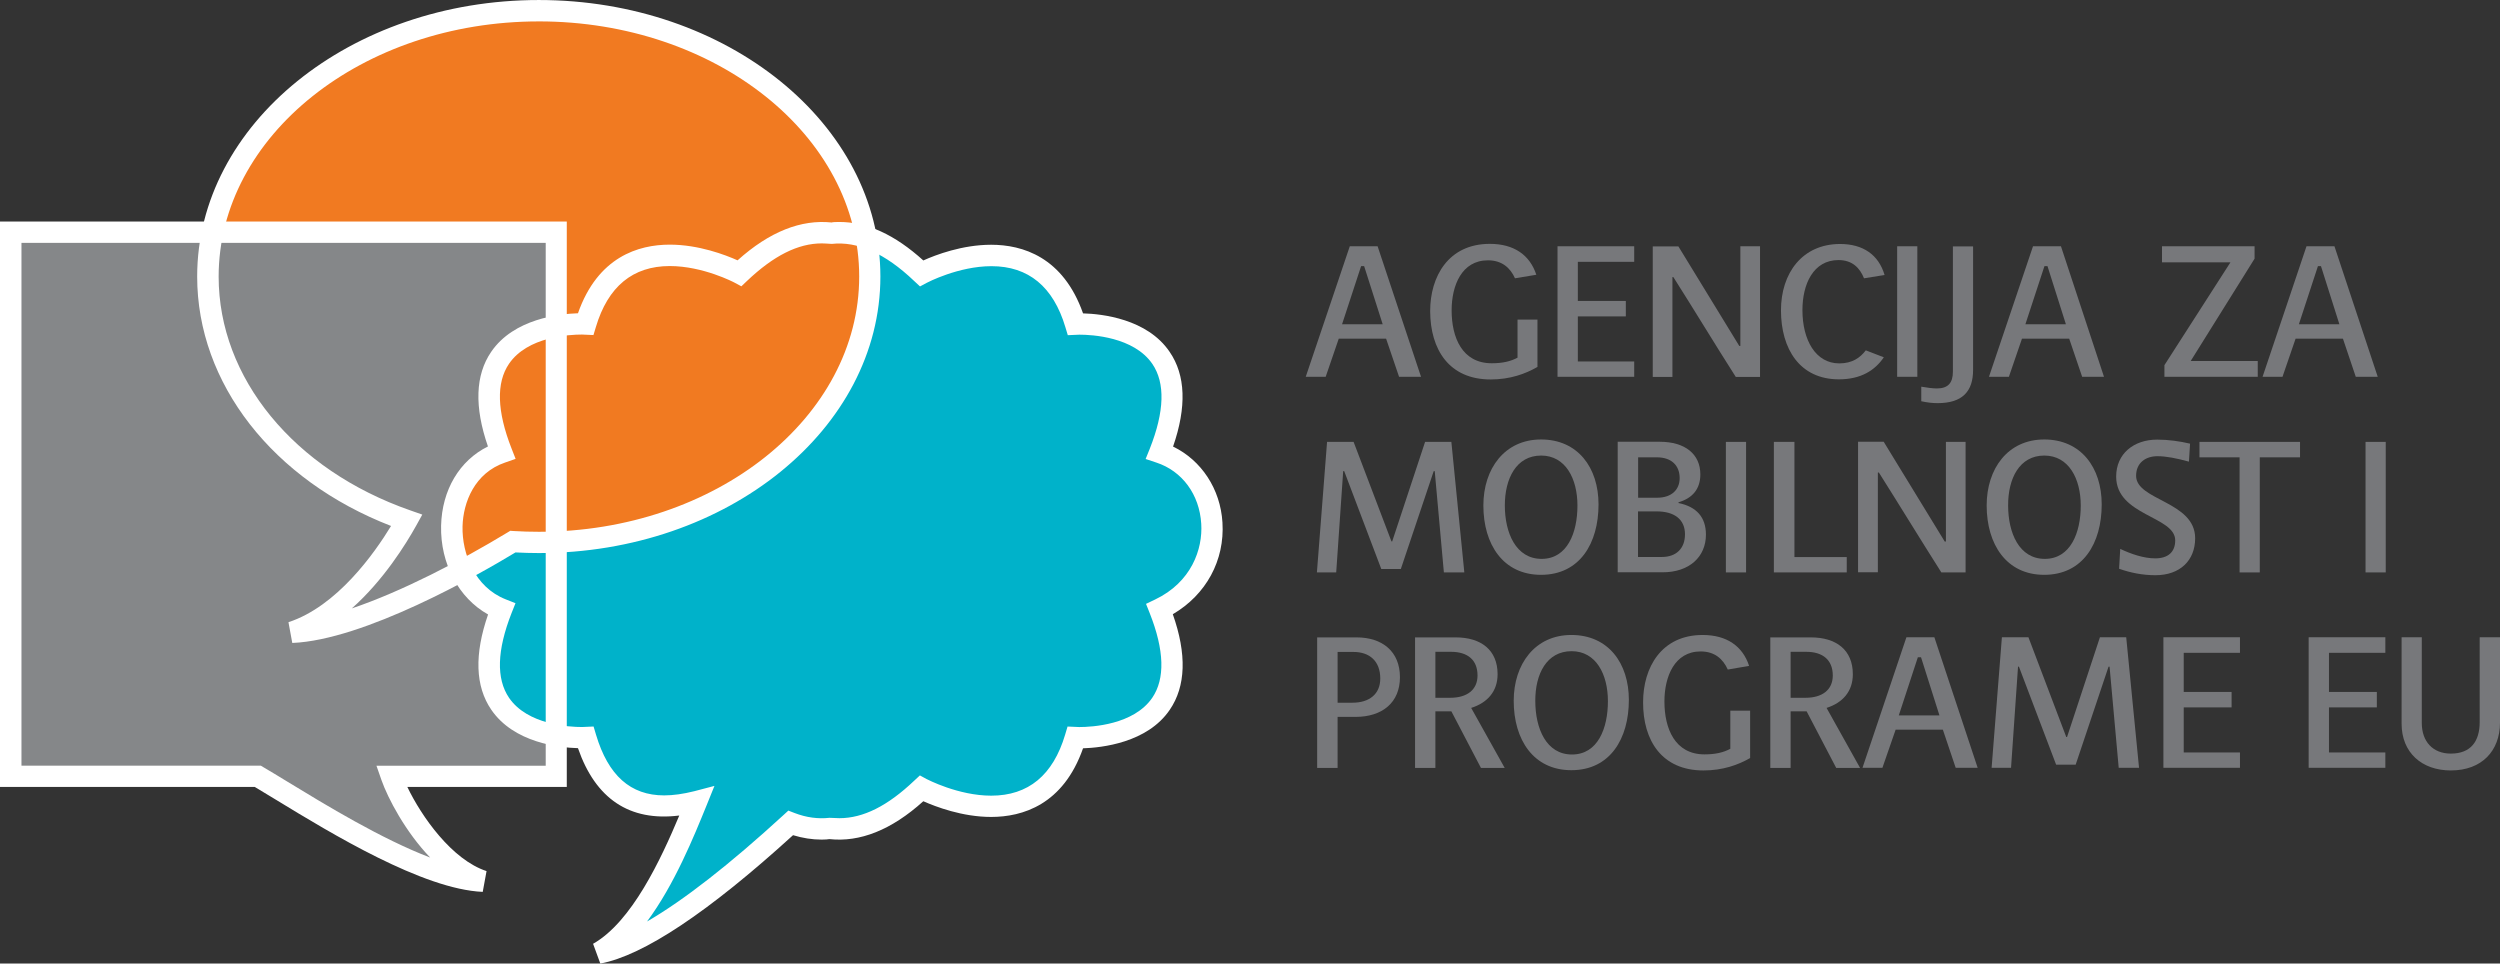 <?xml version="1.0" encoding="UTF-8"?> <svg xmlns="http://www.w3.org/2000/svg" fill="none" height="74" viewBox="0 0 192 74" width="192"><rect x="0" y="0" width="192" height="74" fill="#333333" stroke="none"/><path d="m.819 17.834h41.901v41.784h-12.667c.839 2.382 3.666 6.953 7.07 8.061-5.129-.214-13.866-6.048-17.308-8.061h-18.985v-41.784" fill="#858789"></path><path d="m16.304 17.921c1.97-9.695 12.452-17.095 25.08-17.095 14.032 0 25.402 9.141 25.402 20.42 0 11.28-11.37 20.421-25.402 20.421-.673 0-1.336-.019-1.999-.058-.741.447-2.175 1.293-3.959 2.246-.322-1.05-2.409-6.389 3.13-9.121-3.569-8.538 4.047-9.831 4.047-9.831v-6.972h-26.299" fill="#f17a21"></path><path d="m38.546 46.773c-1.414-.564-2.447-1.634-3.081-2.927 1.784-.953 3.208-1.799 3.949-2.246.663.039 1.326.058 1.989.058 14.032 0 25.412-9.141 25.412-20.421 0-1.031-.098-2.052-.283-3.034 1.297.418 2.701 1.284 4.261 2.771 0 0 9.186-4.911 11.809 3.909 0 0 10.59-.583 6.465 9.86 5.051 1.663 5.695 9.335 0 12.038 4.125 10.434-6.465 9.86-6.465 9.86-2.623 8.81-11.809 3.899-11.809 3.899-2.72 2.587-4.963 3.287-6.982 3.073-.956.097-1.97 0-3.072-.418-4.173 3.831-10.609 9.228-14.773 9.996 3.627-2.032 6.133-8.168 7.547-11.649-2.925.739-6.826.778-8.513-4.901 0-.01-10.59.564-6.455-9.87z" fill="#00b2ca"></path><path d="m22.447 49.379-.293-1.595c3.725-1.216 6.602-5.29 7.879-7.39-9.078-3.52-14.89-10.949-14.89-19.156 0-11.708 11.77-21.237 26.24-21.237 14.461 0 26.231 9.53 26.231 21.237 0 11.708-11.76 21.237-26.231 21.237-.605 0-1.209-.019-1.794-.049-2.886 1.75-11.623 6.729-17.142 6.953zm18.937-47.735c-13.564 0-24.592 8.791-24.592 19.604 0 7.769 5.773 14.829 14.724 17.951l.917.321-.468.846c-.8 1.439-2.516 4.201-4.944 6.359 3.822-1.293 8.318-3.627 11.945-5.825l.224-.136.254.019c.644.039 1.287.058 1.95.058 13.564 0 24.592-8.791 24.592-19.604s-11.038-19.594-24.602-19.594z" fill="#fff"></path><path d="m46.104 74-.556-1.517c2.964-1.673 5.207-6.476 6.621-9.851-3.822.476-6.436-1.284-7.781-5.173-1.433-.039-4.924-.408-6.66-2.956-1.229-1.799-1.307-4.249-.244-7.312-2.252-1.254-3.676-3.899-3.608-6.816.068-2.752 1.414-5.008 3.598-6.087-1.053-3.044-.975-5.484.254-7.274 1.736-2.538 5.227-2.908 6.66-2.956 1.521-4.337 4.651-5.27 7.05-5.27 2.223 0 4.271.788 5.207 1.206 2.467-2.217 4.885-3.151 7.226-2.908.078-.029.332-.039.585-.039 2.135 0 4.252.963 6.455 2.956.946-.428 2.994-1.206 5.207-1.206 2.409 0 5.529.933 7.06 5.27 1.433.039 4.924.408 6.65 2.956 1.229 1.789 1.316 4.23.263 7.274 2.175 1.05 3.637 3.258 3.793 5.825.185 2.917-1.258 5.553-3.813 7.05 1.082 3.063 1.004 5.533-.234 7.342-1.726 2.538-5.227 2.908-6.66 2.956-1.521 4.337-4.651 5.271-7.06 5.271-2.213 0-4.261-.788-5.207-1.206-2.467 2.227-4.885 3.16-7.216 2.908-.078.019-.332.039-.595.039-.722 0-1.463-.117-2.194-.34-6.504 5.922-11.487 9.238-14.802 9.86zm8.766-13.643-.605 1.498c-.956 2.353-2.467 6.087-4.573 8.917 2.808-1.624 6.348-4.386 10.482-8.178l.371-.34.478.185c.907.35 1.804.467 2.682.369.361.019.566.029.761.029 1.833 0 3.705-.943 5.743-2.878l.439-.408.517.282c.029.01 2.418 1.274 4.963 1.274 2.847 0 4.749-1.575 5.675-4.687l.185-.622.897.039c.956 0 4.183-.165 5.607-2.246.995-1.459.936-3.647-.195-6.505l-.283-.71.692-.331c2.799-1.332 3.676-3.88 3.549-5.825-.137-2.246-1.463-4.045-3.452-4.697l-.819-.272.322-.797c1.131-2.859 1.19-5.047.195-6.505-1.424-2.081-4.651-2.246-5.607-2.246l-.887.039-.185-.613c-.926-3.112-2.838-4.687-5.675-4.687-2.545 0-4.944 1.264-4.963 1.274l-.527.282-.449-.418c-2.252-2.149-4.359-3.063-6.329-2.849-.361-.019-.556-.039-.76-.039-1.833 0-3.705.943-5.753 2.888l-.429.408-.526-.282c-.029-.019-2.418-1.274-4.973-1.274-2.838 0-4.749 1.575-5.675 4.687l-.185.613-.878-.039c-.956 0-4.183.155-5.607 2.246-.995 1.459-.926 3.647.195 6.505l.312.797-.809.282c-2.34.797-3.218 3.053-3.267 4.901-.049 2.12.946 4.668 3.306 5.601l.761.301-.302.758c-1.121 2.859-1.19 5.037-.195 6.505 1.424 2.081 4.642 2.246 5.607 2.246l.887-.039.185.622c.936 3.141 2.652 4.668 5.236 4.668.692 0 1.453-.107 2.311-.321z" fill="#fff"></path><path d="m37.074 68.496c-4.583-.195-11.643-4.492-15.855-7.06-.624-.379-1.18-.72-1.658-1.002h-19.561v-43.418h43.529v43.418h-12.247c1.092 2.285 3.432 5.601 6.085 6.466zm-35.436-9.695h18.391l.195.117c.517.301 1.151.69 1.872 1.128 2.906 1.77 7.196 4.386 10.941 5.815-1.911-1.993-3.247-4.551-3.744-5.961l-.38-1.089h12.998v-40.16h-40.262v40.151z" fill="#fff"></path><g fill="#77787b"><path clip-rule="evenodd" d="m106.005 52.111c0 1.186-.829 1.857-2.136 1.857h-1.141v-3.899h1.19c1.268-.01 2.087.71 2.087 2.042zm1.511-.097c0-1.984-1.355-3.063-3.335-3.063h-3.023v10.025h1.57v-3.919h1.375c2.067 0 3.413-1.109 3.413-3.044z" fill-rule="evenodd"></path><path clip-rule="evenodd" d="m113.474 51.878c0 1.118-.829 1.711-2.087 1.711h-1.15v-3.53h1.199c1.277 0 2.038.622 2.038 1.818zm1.541-.097c0-1.877-1.287-2.83-3.218-2.83h-3.121v10.025h1.561v-4.347h1.228l2.272 4.347h1.824l-2.575-4.609c1.258-.399 2.029-1.274 2.029-2.587z" fill-rule="evenodd"></path><path clip-rule="evenodd" d="m120.7 50.011c1.872 0 2.788 1.77 2.788 3.841 0 2.091-.78 4.094-2.759 4.094-1.98 0-2.818-2.003-2.818-4.113-.01-2.062.868-3.822 2.789-3.822zm-.02-1.245c-2.789 0-4.427 2.236-4.427 5.056 0 2.995 1.521 5.329 4.427 5.329 2.984 0 4.417-2.431 4.417-5.397 0-2.82-1.579-4.988-4.417-4.988z" fill-rule="evenodd"></path><path d="m130.821 59.171c1.492 0 2.672-.428 3.589-.953v-3.637h-1.521v2.927c-.527.282-1.141.428-1.98.428-2.272 0-3.081-1.974-3.081-4.065 0-1.916.78-3.841 2.779-3.841 1.082 0 1.716.574 2.087 1.391l1.638-.282c-.498-1.517-1.716-2.373-3.569-2.373-3.169 0-4.573 2.499-4.573 5.163-.01 2.946 1.443 5.241 4.631 5.241z"></path><path clip-rule="evenodd" d="m140.758 51.878c0 1.118-.829 1.711-2.087 1.711h-1.151v-3.53h1.2c1.267 0 2.038.622 2.038 1.818zm1.54-.097c0-1.877-1.287-2.83-3.227-2.83h-3.111v10.025h1.56v-4.347h1.229l2.272 4.347h1.833l-2.574-4.609c1.248-.399 2.018-1.274 2.018-2.587z" fill-rule="evenodd"></path><path clip-rule="evenodd" d="m147.535 50.477 1.414 4.463h-3.121l1.463-4.463zm1.024-1.536h-2.146l-3.373 10.025h1.53l1.015-2.927h3.627l.985 2.927h1.687z" fill-rule="evenodd"></path><path d="m162.717 58.967h1.561l-.985-10.025h-2.019l-2.525 7.662h-.059l-2.906-7.662h-2.038l-.79 10.025h1.492l.537-7.769h.068l2.857 7.526h1.502l2.525-7.526h.078z"></path><path d="m172.03 48.941h-5.88v10.025h5.88v-1.177h-4.32v-3.462h3.676v-1.186h-3.676v-3.005h4.32z"></path><path d="m183.195 48.941h-5.89v10.025h5.89v-1.177h-4.33v-3.462h3.676v-1.186h-3.676v-3.005h4.33z"></path><path d="m188.226 57.877c-1.375 0-2.233-.914-2.233-2.353v-6.583h-1.55v6.641c0 2.217 1.55 3.588 3.783 3.588 2.37 0 3.774-1.498 3.774-3.676v-6.554h-1.56v6.515c0 1.468-.673 2.421-2.214 2.421z"></path><path d="m110.89 43.962h1.57l-.995-10.025h-2.018l-2.526 7.643h-.058l-2.906-7.643h-2.038l-.78 10.025h1.482l.536-7.779h.078l2.848 7.517h1.501l2.526-7.517h.078z"></path><path clip-rule="evenodd" d="m118.359 34.987c1.873 0 2.789 1.77 2.789 3.841 0 2.091-.78 4.094-2.75 4.094-1.979 0-2.827-2.003-2.827-4.104 0-2.062.877-3.831 2.788-3.831zm-.009-1.235c-2.789 0-4.427 2.237-4.427 5.066 0 2.995 1.521 5.329 4.427 5.329 2.983 0 4.417-2.431 4.417-5.407 0-2.83-1.59-4.989-4.417-4.989z" fill-rule="evenodd"></path><path clip-rule="evenodd" d="m128.998 36.718c0 .895-.624 1.507-1.726 1.507h-1.463v-3.102h1.443c1.102 0 1.746.613 1.746 1.595zm.409 4.317c0 1.089-.672 1.741-1.774 1.741h-1.833v-3.501h1.433c1.346 0 2.174.603 2.174 1.76zm1.609.029c0-1.342-.721-2.149-2.106-2.431v-.058c1.063-.311 1.677-1.011 1.677-2.139 0-1.566-1.18-2.509-3.12-2.509h-3.228v10.025h3.423c2.096.01 3.354-1.206 3.354-2.888z" fill-rule="evenodd"></path><path d="m134.098 33.937h-1.551v10.025h1.551z"></path><path d="m136.233 33.937v10.025h5.597v-1.177h-4.017v-8.849z"></path><path d="m149.349 41.58-4.681-7.653h-1.97v10.025h1.521v-7.663h.078c1.58 2.499 3.209 5.173 4.798 7.672h1.862v-10.025h-1.511v7.653h-.097"></path><path clip-rule="evenodd" d="m157.003 34.987c1.872 0 2.799 1.77 2.799 3.841 0 2.091-.79 4.094-2.76 4.094-1.979 0-2.818-2.003-2.818-4.104-.01-2.062.868-3.831 2.779-3.831zm-.01-1.235c-2.788 0-4.417 2.237-4.417 5.066 0 2.995 1.521 5.329 4.417 5.329 2.984 0 4.418-2.431 4.418-5.407 0-2.83-1.59-4.989-4.418-4.989z" fill-rule="evenodd"></path><path d="m165.545 44.176c1.872 0 3.043-1.128 3.043-2.839 0-2.839-4.535-2.898-4.535-4.794 0-.992.722-1.507 1.638-1.507.693 0 1.492.165 2.419.418l.087-1.381c-.78-.185-1.667-.311-2.525-.311-1.804 0-3.15 1.089-3.15 2.839 0 3.014 4.535 3.034 4.535 4.901 0 .895-.556 1.381-1.531 1.381-.897 0-1.873-.34-2.692-.729l-.087 1.527c.858.301 1.784.496 2.798.496z"></path><path d="m176.642 33.937h-7.723v1.186h3.081v8.839h1.551v-8.839h3.091z"></path><path d="m183.224 33.937h-1.55v10.025h1.55z"></path><path clip-rule="evenodd" d="m104.766 20.44 1.424 4.463h-3.12l1.462-4.463zm1.034-1.527h-2.136l-3.383 10.025h1.531l1.004-2.927h3.637l.995 2.927h1.687z" fill-rule="evenodd"></path><path d="m114.478 29.143c1.492 0 2.672-.428 3.599-.963v-3.637h-1.531v2.927c-.527.282-1.141.428-1.98.428-2.272 0-3.081-1.974-3.081-4.065 0-1.916.78-3.841 2.789-3.841 1.072 0 1.716.574 2.077 1.381l1.638-.272c-.497-1.517-1.716-2.373-3.569-2.373-3.179 0-4.583 2.499-4.583 5.163.01 2.956 1.453 5.251 4.641 5.251z"></path><path d="m125.507 18.913h-5.89v10.025h5.89v-1.177h-4.33v-3.462h3.686v-1.186h-3.686v-3.005h4.33z"></path><path d="m133.581 26.576-4.681-7.653h-1.969v10.025h1.511v-7.672h.068c1.59 2.499 3.208 5.183 4.798 7.672h1.862v-10.035h-1.511v7.653h-.078"></path><path d="m141.323 18.738c-2.906 0-4.544 2.236-4.544 5.095 0 2.976 1.453 5.3 4.447 5.3 1.696 0 2.769-.69 3.452-1.692l-1.385-.535c-.439.574-1.043 1.002-2.038 1.002-1.814 0-2.828-1.789-2.828-4.094 0-1.984.829-3.841 2.77-3.841 1.062 0 1.638.603 1.96 1.4l1.579-.253c-.458-1.556-1.657-2.382-3.413-2.382z"></path><path d="m147.252 18.913h-1.55v10.025h1.55z"></path><path d="m148.812 30.961c1.902 0 2.721-.904 2.721-2.548v-9.491h-1.551v9.627c0 .856-.37 1.284-1.228 1.284-.322 0-.751-.058-1.2-.136v1.118c.449.097.829.146 1.258.146z"></path><path clip-rule="evenodd" d="m157.247 20.44 1.414 4.463h-3.111l1.463-4.463zm1.034-1.527h-2.146l-3.383 10.025h1.531l1.004-2.927h3.627l.995 2.927h1.677z" fill-rule="evenodd"></path><path d="m166.228 28.939h7.167v-1.216h-5.149l4.905-7.857v-.953h-7.109v1.235h5.256l-5.07 7.896z"></path><path clip-rule="evenodd" d="m178.251 20.44 1.414 4.463h-3.111l1.463-4.463zm1.034-1.527h-2.146l-3.374 10.025h1.531l1.005-2.927h3.637l.985 2.927h1.687z" fill-rule="evenodd"></path></g></svg> 